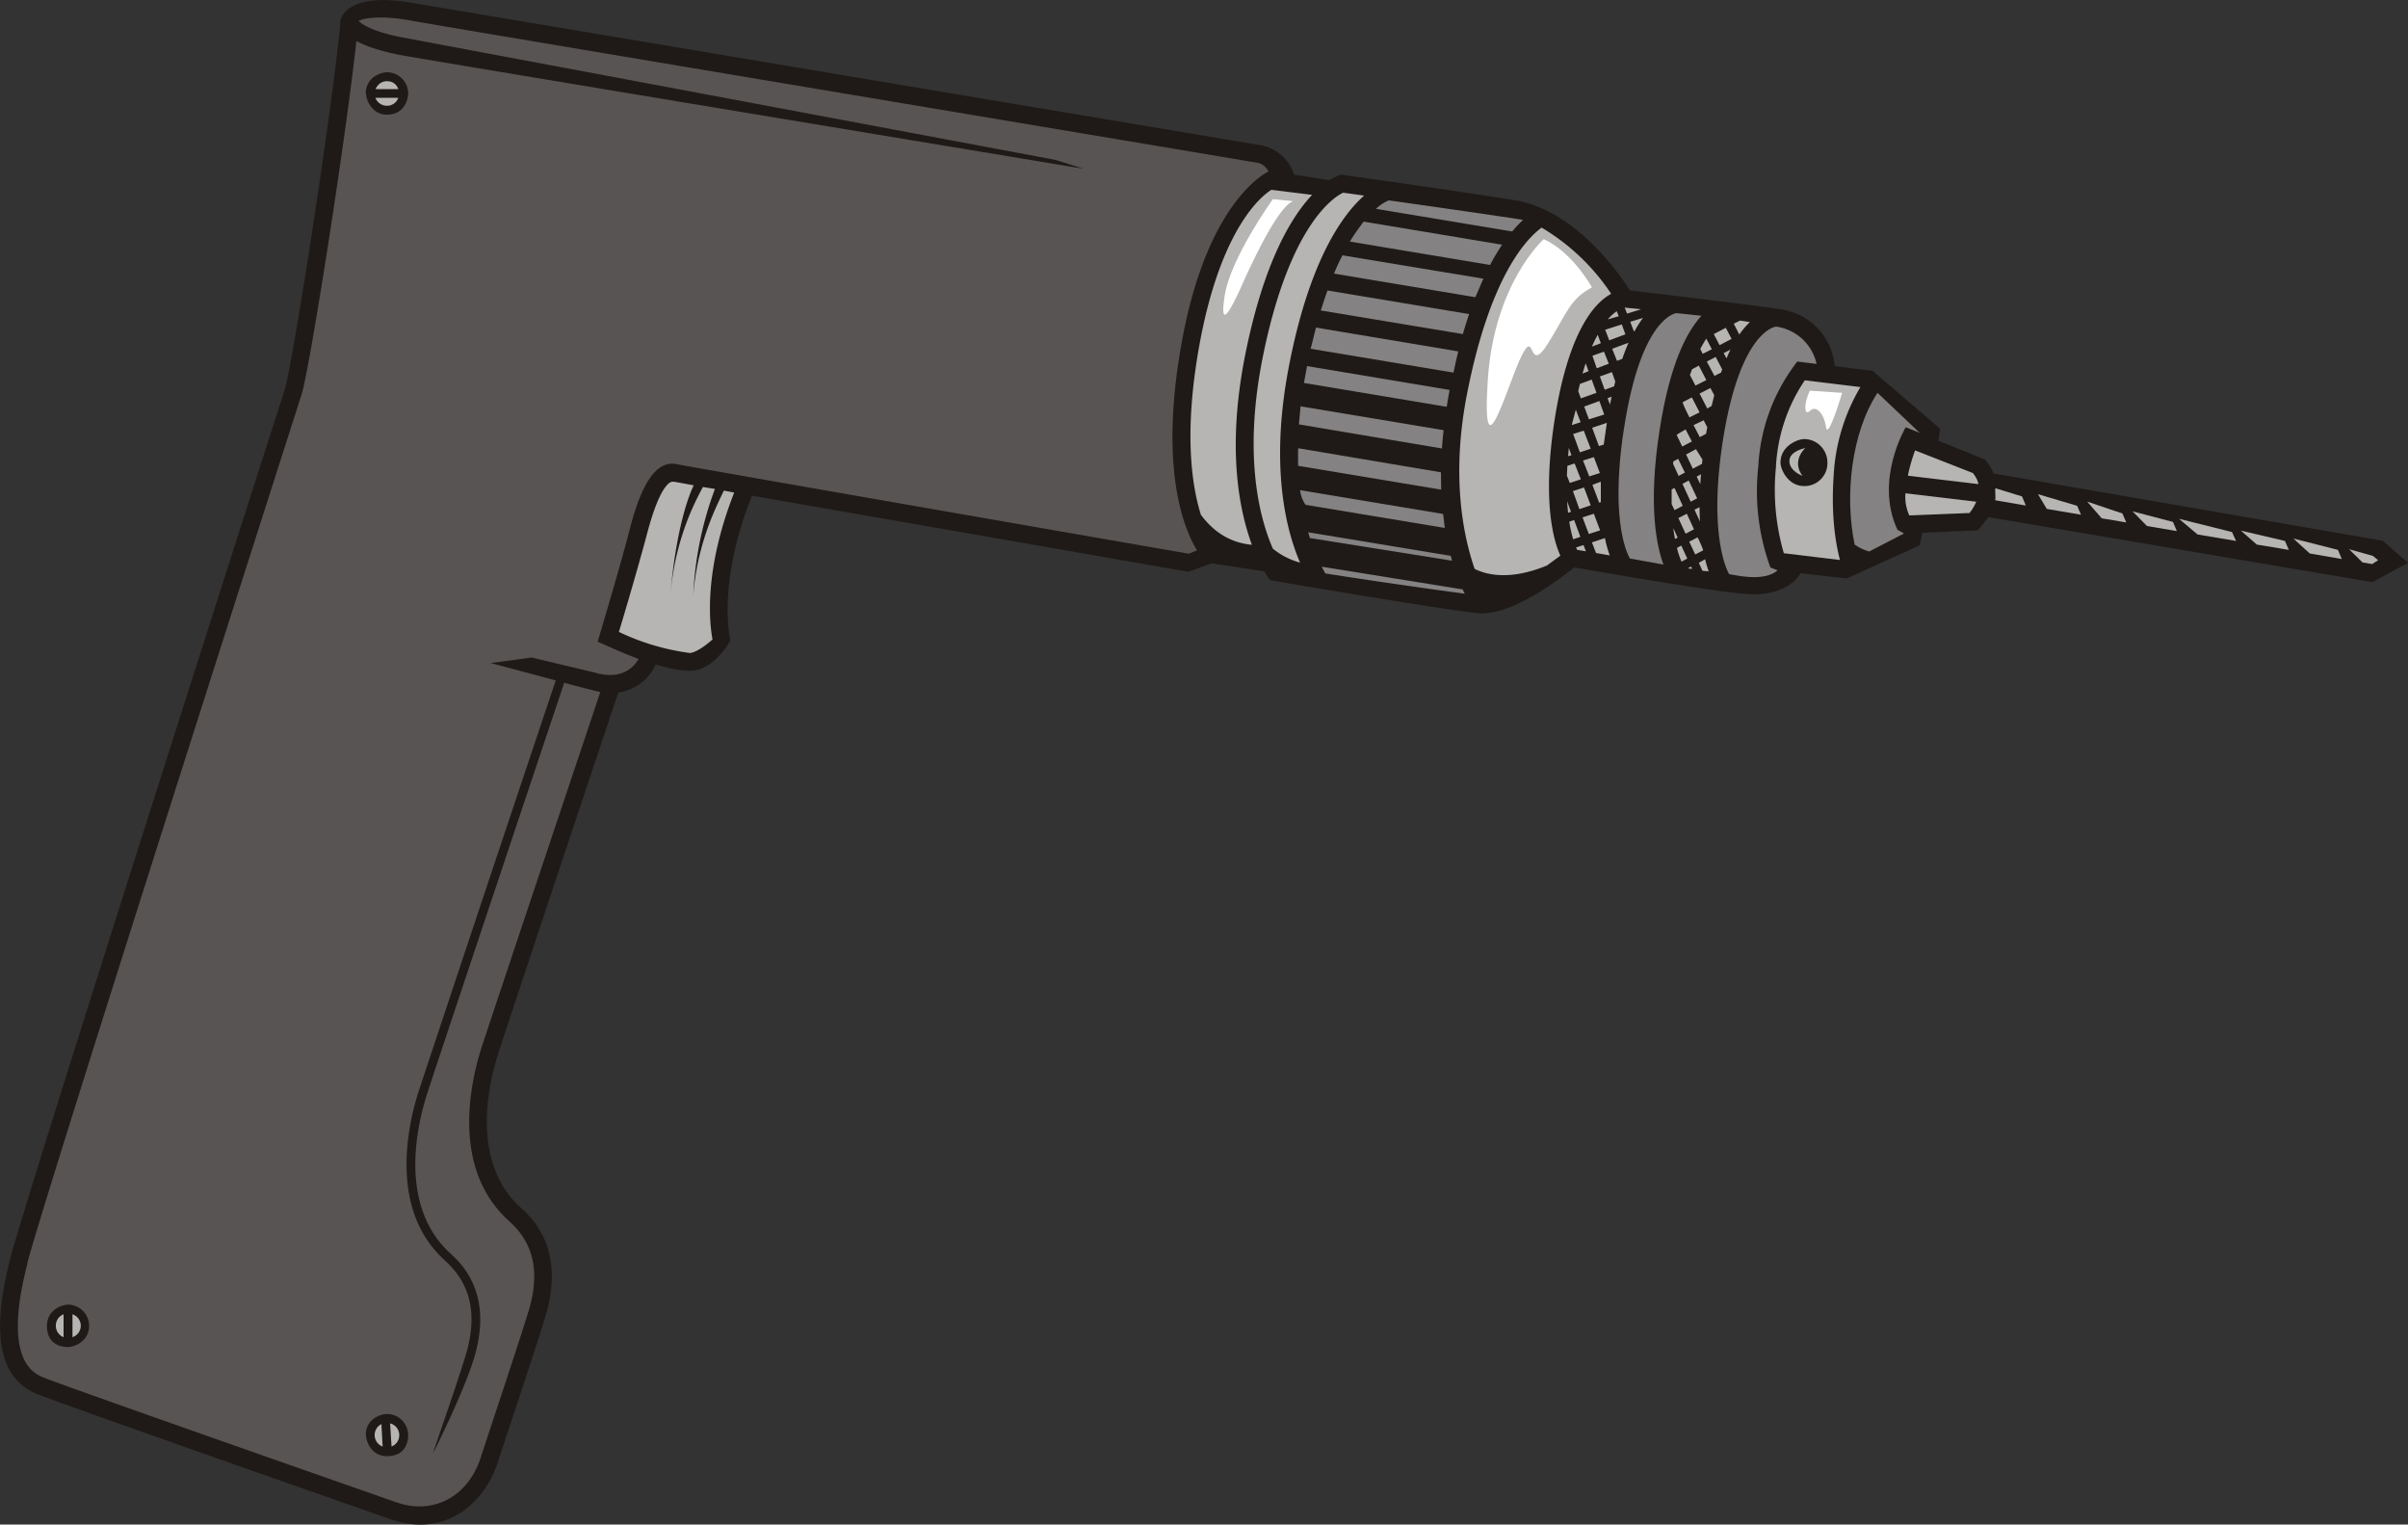 <svg xmlns="http://www.w3.org/2000/svg" width="960" height="607.702" shape-rendering="geometricPrecision" text-rendering="geometricPrecision" image-rendering="optimizeQuality" fill-rule="evenodd" clip-rule="evenodd" viewBox="0 0 10 6.33"><rect x="0" y="0" width="10" height="6.33" fill="#333333" stroke="none"/><path fill="#1F1A17" d="M.149 5.786c.081.035 1.473.522 1.473.522.23.08.393-.07.446-.239.011-.035.15-.449.196-.6.087-.283-.055-.413-.102-.455-.207-.188-.135-.508-.094-.636.036-.115.495-1.489.5-1.503a.2.2 0 0 0 .155-.116c.05.015.1.026.14.026.105 0 .17-.126.17-.126 0-.003-.058-.232.09-.601l1.812.316.097-.035.218.033a.337.337 0 0 0 .025.037s.724.124.865.137c.137.012.34-.144.397-.19.097.016.567.099.713.11.154.012.212-.06.228-.086l.191.022.303-.138.011-.052.23-.01s.033-.038.044-.055l1.595.27.148-.08-.105-.092-1.616-.279a.196.196 0 0 0-.036-.058L8.05 1.83l.007-.05-.28-.24-.158-.02a.26.26 0 0 0-.22-.235c-.056-.011-.574-.073-.63-.079-.044-.07-.228-.335-.48-.375-.267-.043-.72-.106-.72-.106s-.024.008-.048.023L5.374.725a.178.178 0 0 0-.138-.122L4.072.408 1.73.015c-.295-.056-.321.064-.317.084-.032.346-.195 1.398-.23 1.517-.01.03-1.067 3.325-1.141 3.612-.08.31-.045.493.107.558z"/><path fill="#B6B5B4" d="M9.754 2.28l.1.028.022.018-.025.016-.04-.007-.057-.056zM9.524 2.236l.185.047.016.038-.133-.023-.068-.062zM9.306 2.203l.183.043.016.037-.133-.022-.066-.058zM9.049 2.154l.22.055.017.037-.16-.027-.077-.065zM8.856 2.123l.168.044.016.038-.124-.021-.06-.061zM8.669 2.083l.145.049.016.037-.102-.017-.06-.069zM8.464 2.052l.162.048.016.037-.142-.024-.036-.06zM8.286 2.077c.002-.011-.001-.038 0-.05l.111.034.016.038-.127-.022z"/><path fill="#848282" d="M6.325.913a.498.498 0 0 0-.045.048L5.714.867a.19.19 0 0 1 .053-.035c.005 0 .543.077.558.081zM5.394 1.763l.007-.076.594.099a1.893 1.893 0 0 0-.007.076l-.594-.1zM5.984 1.96l.001.073-.594-.099a1.51 1.51 0 0 1 0-.073l.593.1zM5.415 1.59l.013-.07.592.099a2.286 2.286 0 0 0-.012.07l-.593-.099zM5.443 1.448l.022-.088.591.099a2.724 2.724 0 0 0-.02.088l-.593-.099zM5.485 1.289c.01-.03.018-.057.028-.083l.588.098a1.962 1.962 0 0 0-.026.083l-.59-.098zM5.54 1.136c.011-.028.023-.053.035-.076l.585.097-.033.077-.587-.098zM5.606 1.003c.02-.034.04-.06.057-.083l.575.096a.911.911 0 0 0-.05.084l-.582-.097z"/><path fill="#B6B5B4" d="M6.722 1.313l-.045.013a.193.193 0 0 1 .037-.034l.008.02zM6.735 1.347l.015.041-.067.025-.017-.044.069-.022zM6.61 1.576l.02.055-.065.023-.011-.03.007-.03.049-.018zM6.572 1.55l.013-.042.012.033-.025.01zM6.574 1.912l.045-.014.025.066-.044.014-.026-.066zM6.578 2.024l.028.074-.047.016-.027-.075.046-.015zM6.648 2.085l-.007.002-.028-.074L6.648 2v.084zM6.673 1.756l-.013.09-.02.006-.028-.076.06-.02zM6.599 1.742l-.02-.054.063-.023.02.056-.063.02zM6.561 1.878l-.028-.076.044-.014.029.075-.045.015zM6.527 1.765l.017-.064.02.052-.037.012zM6.661 1.46l.02.05-.05.019-.018-.052.048-.017zM6.611 1.439a.575.575 0 0 1 .024-.049l.013.035-.037.014zM6.815 1.284l-.058.018-.01-.025.068.007zM6.823 1.32a.475.475 0 0 0-.035.055h-.003l-.015-.039.053-.016zM7.109 1.45l-.038.019-.01-.02a.477.477 0 0 1 .025-.043l.023.044zM6.987 2.009l.026-.014.035.074-.027.014-.034-.074zM7.034 2.198L7 2.216l-.03-.065.035-.018.03.065zM7.07 1.908l-.002.018-.038.02-.028-.059.041-.022.027.043zM7.059 1.815l-.026-.05.042-.02.015.029a1.731 1.731 0 0 0-.005.027l-.026.014zM7.064 1.97a1.843 1.843 0 0 0-.003.04l-.015-.031.018-.01zM7.06 2.166l-.023-.05.021-.01c0 .02 0 .04.002.06zM6.971 1.976l-.023-.05.001-.01.02-.011.028.057-.026.014zM6.963 1.806c0-.002.037-.023.037-.023l.026.05-.04.021-.023-.048zM6.988 1.67l.038-.02.032.062-.042.021s-.029-.057-.028-.063zM7.018 1.557l.009-.024.028-.015.031.06-.045.023-.023-.044zM7.191 1.407l-.05.026-.024-.046.05-.026.024.046zM7.187 1.45a.714.714 0 0 0-.017.038l-.012-.022.03-.015zM7.267 1.337a.351.351 0 0 0-.044.052L7.2 1.344l.026-.013.04.006zM7.923 1.975a.737.737 0 0 1 .03-.105l.24.094c.012.015.02.03.023.046l-.293-.035zM7.913 2.048l.294.035a.203.203 0 0 1-.028.047l-.25.01a.186.186 0 0 1-.016-.092zM7.408 2.297a.94.94 0 0 1-.033-.355.705.705 0 0 1 .12-.363l.231.028a.802.802 0 0 0-.111.366c-.012.169.009.287.026.352l-.233-.028z"/><path fill="#848282" d="M7.154 1.834c.072-.464.22-.478.222-.478a.2.2 0 0 1 .168.155l-.08-.01a.771.771 0 0 0-.162.435.926.926 0 0 0 .05.42l.03.012c-.057.049-.171.02-.201.016-.012-.02-.085-.17-.027-.55z"/><path fill="#B6B5B4" d="M7.12 1.561l-.032-.06.037-.019.027.052-.005.013-.028.014zM7.107 1.686l-.017.01-.032-.062.045-.023.016.03-.011.045zM7.056 2.336l.025-.014c.005.02.01.037.015.05L7.07 2.37l-.015-.033zM7.04 2.302l-.025-.053.035-.018s.022.046.023.054l-.033.017zM7.009 2.36l.014-.008.004.01a8.617 8.617 0 0 0-.018-.002zM6.964 2.275l.018-.01.025.054-.024.013a.378.378 0 0 1-.019-.057zM6.95 2.195l.017.037-.011.006a.772.772 0 0 1-.007-.043zM6.942 2.032l.012-.006.034.074-.034.018-.012-.025v-.061z"/><path fill="#848282" d="M6.744 1.78c.071-.465.216-.48.218-.48l.104.011c-.062.067-.132.202-.174.475-.049.313-.012.482.016.558l-.139-.025s-.088-.132-.025-.54z"/><path fill="#B6B5B4" d="M6.715 1.498l-.02-.05.068-.025a.86.86 0 0 0-.026.067l-.022.008zM6.703 1.604l-.039.014-.02-.055.05-.018.014.039a1.421 1.421 0 0 0-.005.02zM6.686 1.68l-.01-.027.017-.006-.007.032zM6.611 2.252l.054-.018c.006.03.013.053.02.072l-.057-.01-.017-.044zM6.598 2.217l-.026-.069.047-.015.026.069-.047.015zM6.545 2.273l.031-.01.01.026-.036-.006a.291.291 0 0 1-.005-.01zM6.517 2.166l.02-.007.026.07-.03.01a.543.543 0 0 1-.016-.073zM6.508 2.081l.016.044-.012.004a.868.868 0 0 1-.004-.048zM6.507 1.975l.002-.041.03-.01.026.066-.046.015-.012-.03zM6.512 1.894l.003-.034.011.03-.014.004z"/><path fill="#848282" d="M5.49 2.353l.583.094v-.002a.842.842 0 0 0 .01.02 27.537 27.537 0 0 1-.579-.084.454.454 0 0 1-.015-.028zM5.433 2.21l.592.098.005.02-.59-.094v.001a1.045 1.045 0 0 1-.007-.025zM5.422 2.096s-.019-.024-.023-.061l.594.099.007.058-.578-.096z"/><path fill="#B6B5B4" d="M2.57 2.624c.023-.075.08-.269.115-.4.059-.228.105-.225.11-.224.007 0 .037.006.086.015-.031.062-.078.22-.097.457.02-.243.109-.4.135-.45l.05.008a1.447 1.447 0 0 0-.09.44c.018-.22.097-.369.127-.433l.043.008c-.127.323-.103.542-.09.61-.03.027-.072.056-.095.056a.974.974 0 0 1-.293-.087z"/><path fill="#575453" d="M.113 5.246c.074-.285 1.13-3.579 1.14-3.61.035-.116.183-1.059.227-1.466.054.03.13.048.181.058.164.03 2.814.468 2.84.473L4.384.664 1.675.156C1.55.133 1.502.1 1.489.087c.018-.01.084-.027.227 0 .072.014 3.468.582 3.507.589.03.005.045.036.045.036s-.255.112-.362.718c-.092.516.01.765.065.855l-.034.014c-.161-.028-2.07-.36-2.128-.372-.104-.02-.16.138-.196.279-.042.162-.131.458-.131.458s.095.044.17.072c-.02.034-.07.09-.184.056l-.26-.062-.17.023.27.072a528.3 528.3 0 0 0-.572 1.714c-.043.139-.12.484.11.693.07.064.155.175.087.398-.046.149-.124.367-.135.405 0 0 .124-.245.17-.394.083-.272-.053-.395-.097-.436-.215-.195-.141-.523-.1-.655.035-.11.52-1.56.572-1.715.06.016.137.036.15.038-.059.177-.46 1.373-.495 1.482-.045.143-.124.497.114.713.067.06.148.166.082.379-.046.15-.185.564-.196.6-.054.172-.203.243-.351.191 0 0-1.39-.486-1.47-.52C.138 5.7.01 5.646.114 5.246z"/><path fill="#1F1A17" d="M7.492 1.823c.054 0 .097.044.097.098a.095.095 0 0 1-.097.097c-.068 0-.098-.071-.098-.097 0-.07.072-.098.098-.098zM1.52.388c0 .023.022.088.087.088.073 0 .088-.065.088-.088A.088.088 0 0 0 1.607.3c-.024 0-.088.02-.088.088z"/><path fill="#B6B5B4" d="M1.56.406h.094a.049.049 0 0 1-.047.033.051.051 0 0 1-.048-.033zM1.56.37c.002-.007.016-.033.047-.033.034 0 .045.026.047.033H1.56z"/><path fill="#1F1A17" d="M.195 5.505c0 .081.064.088.088.088.023 0 .087-.022.087-.088a.088.088 0 0 0-.087-.088c-.024 0-.088.02-.088.088z"/><path fill="#B6B5B4" d="M.301 5.457a.05.05 0 0 1 0 .095v-.095zM.232 5.505a.05.05 0 0 1 .032-.048v.095a.05.05 0 0 1-.032-.047z"/><path fill="#1F1A17" d="M1.52 5.958c0 .024.02.088.087.088.08 0 .088-.064.088-.087a.088.088 0 0 0-.088-.088c-.024 0-.088.019-.088.087z"/><path fill="#B6B5B4" d="M1.62 5.91a.05.05 0 0 1 .038.049.05.05 0 0 1-.032.047L1.62 5.91zM1.556 5.958a.05.05 0 0 1 .028-.045l.005.093a.05.05 0 0 1-.033-.048zM5.199 2.262c-.053-.144-.104-.397-.03-.778.077-.392.193-.583.28-.675L5.28.788c-.036.022-.212.154-.301.655-.062.35-.031.569.008.694.044.06.111.116.213.125z"/><path fill="#B6B5B4" d="M5.578.8c-.035.016-.226.131-.337.698-.078.405-.008.659.045.78a.305.305 0 0 0 .113.058c-.058-.134-.127-.4-.046-.817.086-.444.225-.63.312-.707L5.578.8zM6.402.945c-.064.047-.213.203-.308.682-.07.348-.017.6.03.735.054.027.152.047.3-.014l.056-.041c-.029-.063-.076-.228-.024-.564.058-.37.167-.487.235-.523a.893.893 0 0 0-.289-.275z"/><path fill="#848282" d="M7.762 2.29l.145-.075L7.88 2.2c-.097-.207.034-.426.034-.426l.058.023-.175-.166c-.109.166-.137.428-.095.63.015.011.035.021.06.029z"/><path fill="#B6B5B4" d="M7.498 1.86s-.067.012-.067.054c0 .043.055.062.055.062s-.05-.055.012-.117z"/><path fill="#fff" d="M6.611 1.193s-.081-.147-.2-.2c0 0-.208.183-.233.592-.025.409.083.008.141-.108.059-.117.025.083.109-.05.083-.134.091-.184.183-.234zM5.286.827s-.175.242-.2.4c-.025.159.033.042.067-.033.033-.075.15-.334.217-.359L5.286.827zM7.516 1.622l.134.009s-.059.2-.067.142c-.009-.059-.042-.092-.067-.067-.025.025-.025-.034 0-.084z"/></svg>